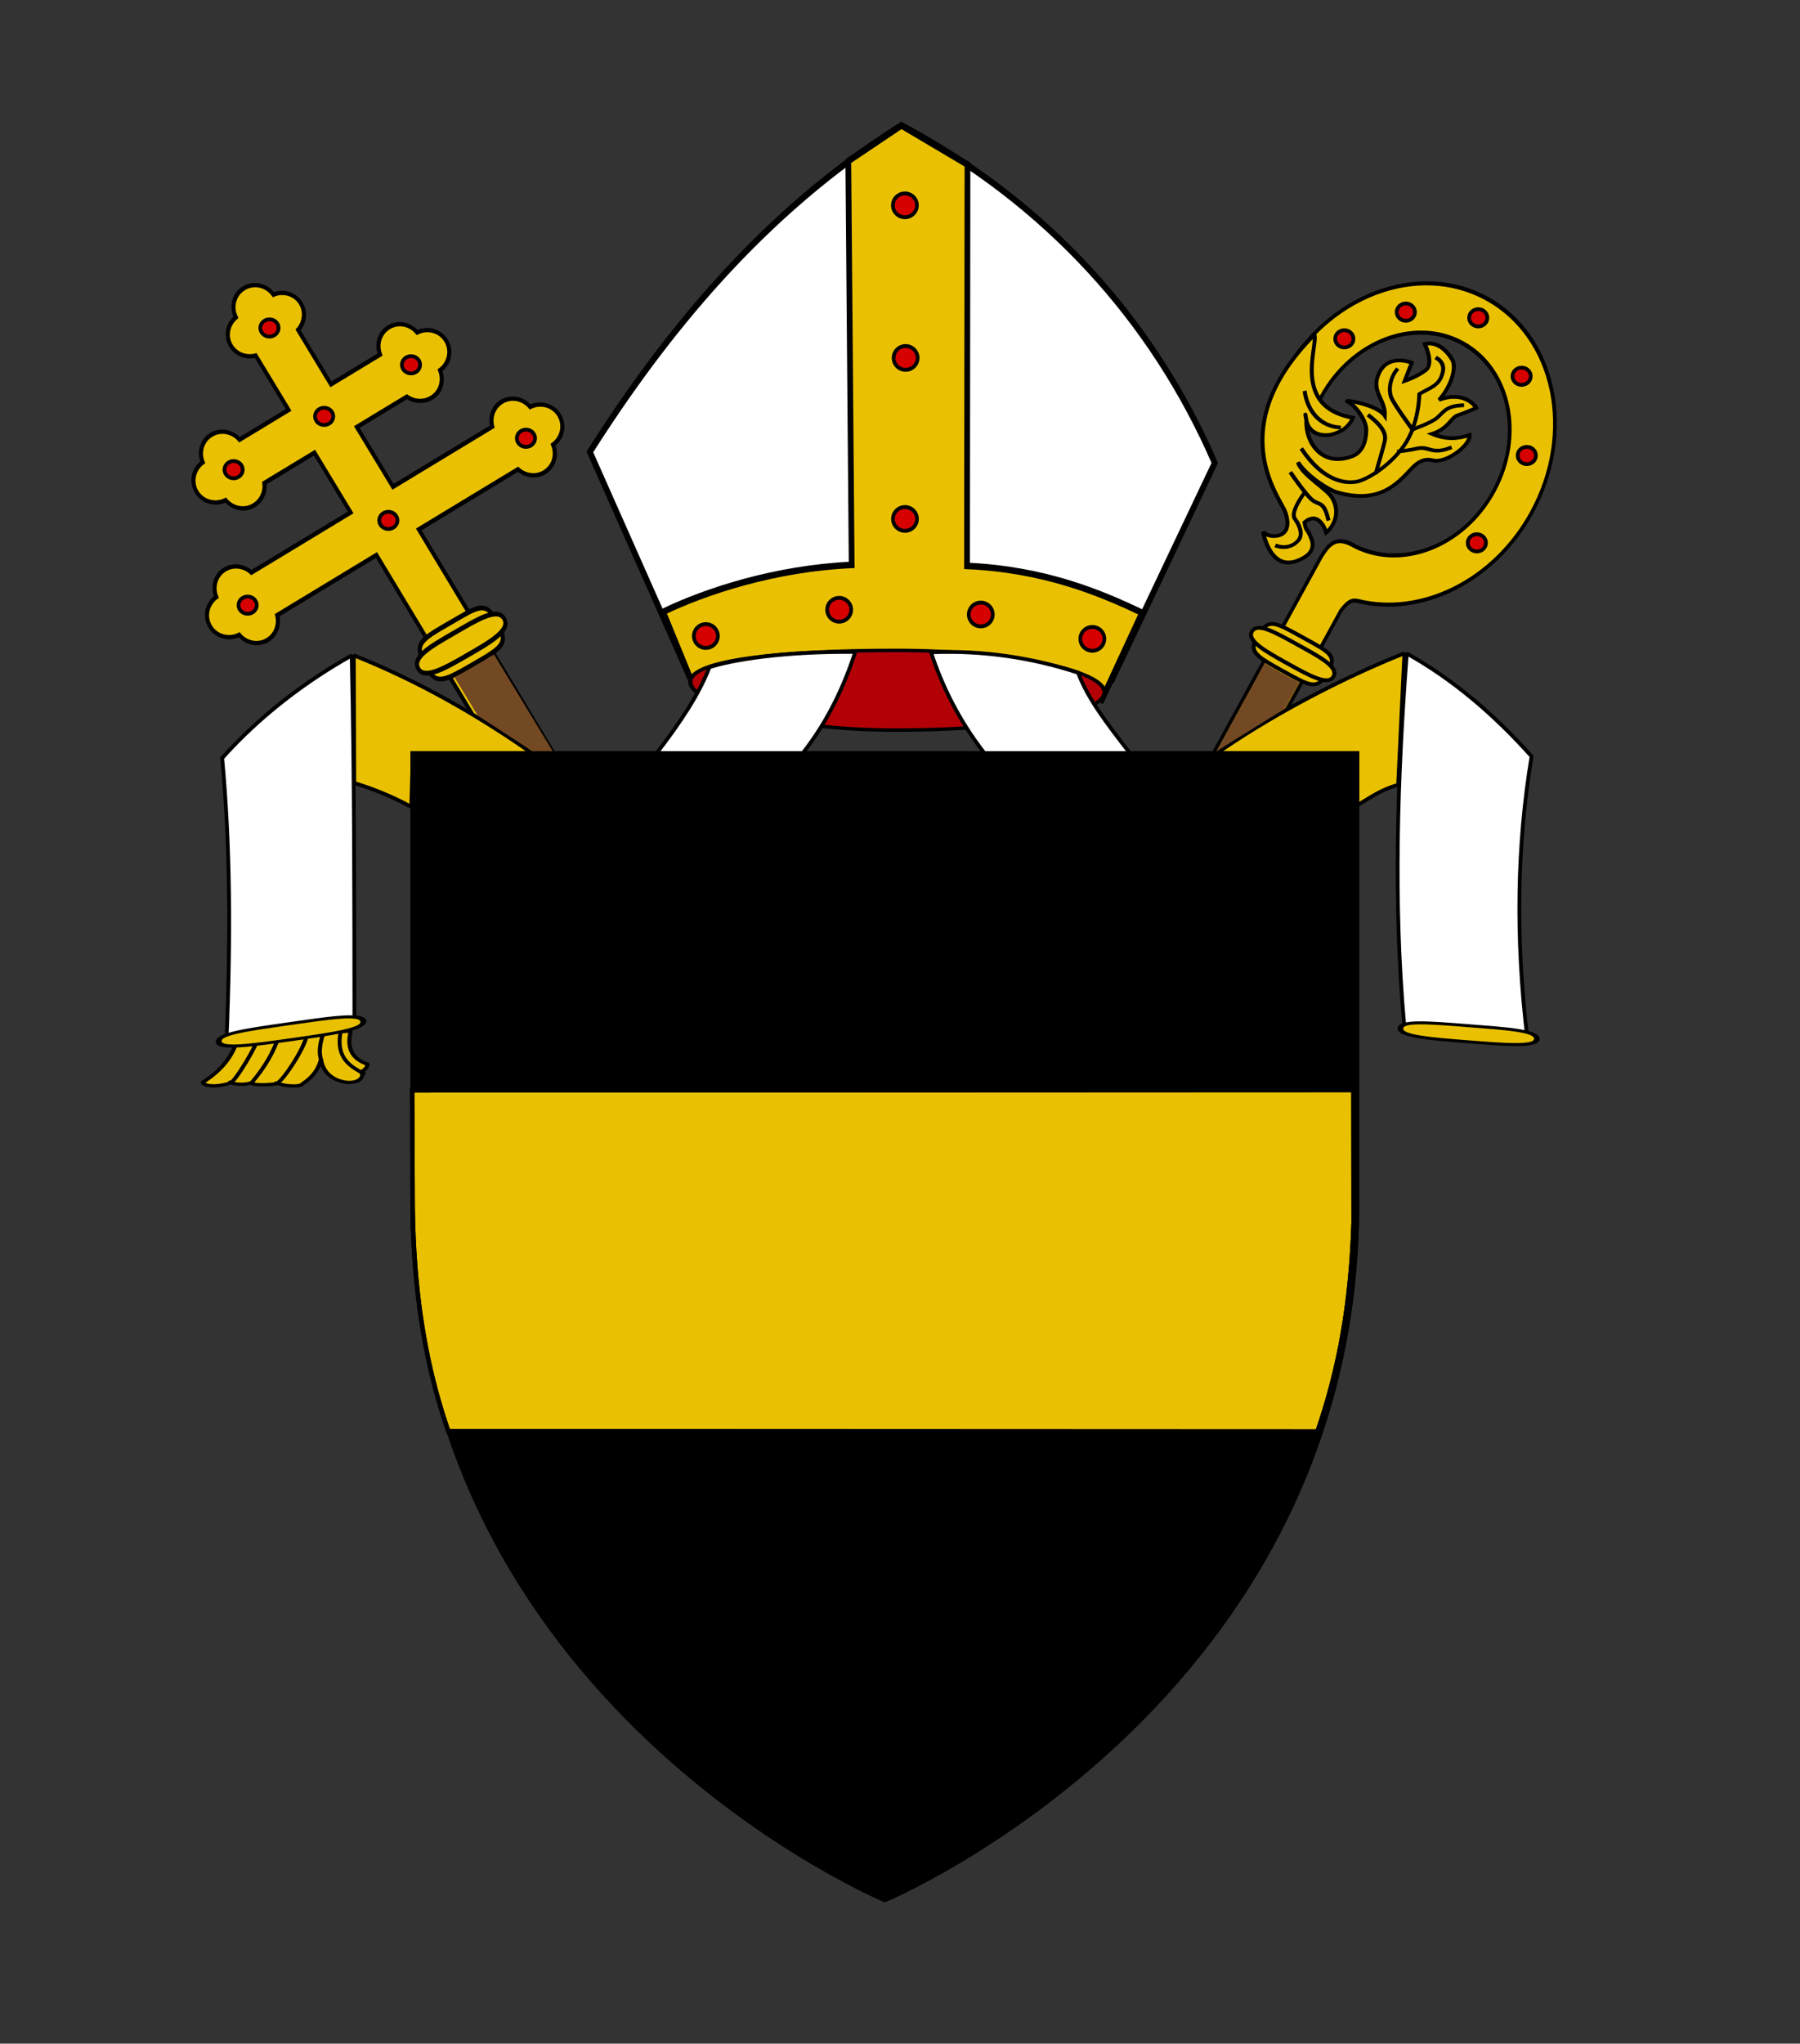 <?xml version="1.0" encoding="UTF-8" standalone="no"?>
<!DOCTYPE svg PUBLIC "-//W3C//DTD SVG 1.1//EN" "http://www.w3.org/Graphics/SVG/1.1/DTD/svg11.dtd">
<svg width="100%" height="100%" viewBox="0 0 200 227" version="1.1" xmlns="http://www.w3.org/2000/svg" xmlns:xlink="http://www.w3.org/1999/xlink" xml:space="preserve" xmlns:serif="http://www.serif.com/" style="fill-rule:evenodd;clip-rule:evenodd;stroke-linecap:square;stroke-miterlimit:1.5;">
    <rect x="0" y="0" width="200" height="227" fill="#333333" stroke="none"/>
    <g transform="matrix(-0.928,0,0,0.748,138.447,-44.681)">
        <path d="M120.749,213.977L107.194,212.841C107.731,215.484 106.951,217.023 105.208,217.756C105.158,218.453 105.979,218.928 105.979,218.928C105.337,219.729 106.66,221.166 108.806,220.099C109.973,219.493 110.563,218.434 110.756,217.065C111.052,218.413 111.683,219.636 112.916,220.633C113.248,221.303 115.64,220.904 115.876,220.582C115.845,220.73 118.845,221.06 119.075,220.53C120.072,220.889 120.873,220.771 121.607,220.489C121.722,220.738 124.309,221.457 124.95,220.491C122.722,218.753 121.295,216.596 120.749,213.977Z" style="fill:rgb(234,193,2);stroke:black;stroke-width:0.49px;"/>
    </g>
    <g transform="matrix(-0.928,0,0,0.748,138.447,-44.681)">
        <path d="M118.321,213.774C118.148,214.415 121.186,220.776 121.661,220.53" style="fill:none;stroke:black;stroke-width:0.49px;"/>
    </g>
    <g transform="matrix(-0.928,0,0,0.748,138.447,-44.681)">
        <path d="M115.799,213.562C116.413,215.966 117.529,218.296 119.086,220.561" style="fill:none;stroke:black;stroke-width:0.49px;"/>
    </g>
    <g transform="matrix(-0.928,0,0,0.748,138.447,-44.681)">
        <path d="M112.589,213.293C111.988,213.914 115.396,220.651 116.104,220.596" style="fill:none;stroke:black;stroke-width:0.49px;"/>
    </g>
    <g transform="matrix(-0.928,0,0,0.748,138.447,-44.681)">
        <path d="M110.46,213.048C110.744,214.26 111.104,215.669 110.756,217.065" style="fill:none;stroke:black;stroke-width:0.49px;"/>
    </g>
    <g transform="matrix(-1.108,0,0,1,213.05,-0.234)">
        <path d="M158.13,114.867C158.569,117.523 157.44,118.564 155.837,119.454" style="fill:none;stroke:black;stroke-width:0.39px;"/>
    </g>
    <g id="Crozier" transform="matrix(0.348,0.192,-0.223,0.407,151.267,25.21)">
        <path id="rect17044" d="M40.441,0.5C18.558,0.5 0.816,18.274 0.816,40.156C0.816,40.609 0.832,41.051 0.847,41.5L13.003,41.5C12.982,41.052 12.972,40.609 12.972,40.156C12.972,24.979 25.263,12.656 40.441,12.656C55.619,12.656 67.941,24.979 67.941,40.156C67.941,55.334 55.619,67.656 40.441,67.656C35.057,67.673 34.653,70.633 34.41,73.688L34.41,327.781L46.503,326.938L46.503,82.752C47.072,79.599 47.941,79.184 49.421,78.782C66.985,74.707 80.097,58.95 80.097,40.156C80.097,18.274 62.324,0.5 40.441,0.5Z" style="fill:rgb(234,193,2);fill-rule:nonzero;stroke:black;stroke-width:1px;stroke-linecap:butt;stroke-miterlimit:4;"/>
        <g id="g18799" transform="matrix(1.872,0.003,-0.136,1.661,187.594,-0.706)">
            <path id="path17922" d="M-68.385,59.244C-68.32,62.096 -69.305,62.059 -74.268,62.059C-79.147,62.059 -80.078,61.951 -80.151,59.244C-80.228,56.388 -79.14,56.429 -74.268,56.429C-69.667,56.429 -68.452,56.244 -68.385,59.244Z" style="fill:rgb(234,193,2);fill-rule:nonzero;stroke:black;stroke-width:0.57px;stroke-linecap:butt;stroke-miterlimit:4;"/>
            <path id="path17919" d="M-67.318,59.243C-67.258,60.799 -70.448,60.78 -74.284,60.781C-78.12,60.782 -81.147,60.723 -81.217,59.246C-81.291,57.687 -78.374,57.709 -74.538,57.708C-70.702,57.707 -67.38,57.605 -67.318,59.243Z" style="fill:rgb(234,193,2);fill-rule:nonzero;stroke:black;stroke-width:0.57px;stroke-linecap:butt;stroke-miterlimit:4;"/>
        </g>
        <g id="g17018" transform="matrix(1.761,-0.134,-0.007,1.572,173.956,-8.693)">
            <path id="path11679" d="M-87.564,41.611C-85.729,43.261 -85.543,44.742 -86.824,45.528C-88.104,46.315 -89.045,45.806 -89.045,45.806C-89.045,45.806 -85.171,50.847 -82.15,47.826C-81.024,46.7 -80.278,45.218 -81.697,43.891C-83.116,42.565 -83.042,43.2 -84.017,41.919C-82.871,39.205 -80.199,42.035 -80.199,42.035C-80.199,42.035 -78.835,38.904 -82.101,36.766C-83.479,35.864 -88.056,35.454 -89.524,33.939C-87.112,35.401 -83.035,35.89 -81.914,35.743C-75.072,34.842 -74.126,30.992 -73.262,27.768C-72.873,26.316 -72.188,25.549 -70.933,25.346C-68.894,25.016 -66.848,20.921 -67.774,19.533C-69.151,20.852 -70.731,21.649 -73.078,21.679C-71.183,19.904 -71.729,18.223 -70.943,17.498C-70.156,16.773 -68.929,15.32 -68.929,15.32C-68.929,15.32 -71.75,13.458 -74.712,16.486C-74.065,13.648 -74.788,10.849 -75.978,10.061C-77.181,9.265 -79.372,8.308 -80.993,9.564C-80.993,9.564 -78.153,11.711 -78.847,13.177C-79.541,14.642 -80.953,15.988 -80.953,15.988L-81.376,12.992C-81.376,12.992 -85.848,13.087 -85.016,17.147C-84.517,19.58 -82.082,19.932 -81.035,22.055C-83.055,20.929 -88.4,22.407 -87.274,22.392C-86.148,22.376 -83.285,23.722 -82.471,25.285C-81.604,26.949 -81.355,28.622 -82.466,29.764C-83.576,30.905 -85.509,32.057 -88.023,30.993C-90.537,29.928 -91.586,27.553 -91.586,27.553C-91.586,27.553 -92.928,25.841 -91.586,27.553C-90.244,29.265 -88.162,28.879 -87.02,27.985C-85.879,27.09 -85.148,25.827 -85.326,24.325C-94.69,26.578 -95.662,16.437 -97.037,15.091C-102.719,33.725 -89.4,39.96 -87.564,41.611Z" style="fill:rgb(234,193,2);stroke:black;stroke-width:0.6px;stroke-linecap:butt;stroke-miterlimit:4;"/>
            <g id="g17008">
                <path id="path15234" d="M-89.88,31.945C-83.833,35.374 -80.765,33.66 -79.773,32.938C-78.78,32.216 -76.524,29.058 -76.073,25.087C-75.622,21.116 -77.908,16.895 -77.908,16.895C-77.008,15.456 -75.784,14.545 -76.269,12.676C-76.559,10.949 -78.157,10.818 -78.157,10.818" style="fill:none;stroke:black;stroke-width:0.6px;stroke-linecap:butt;stroke-miterlimit:4;"/>
                <path id="path15236" d="M-82.922,14.965C-83.155,16.115 -82.757,18.019 -81.55,19.107C-80.684,19.887 -76.075,22.312 -76.075,22.312" style="fill:rgb(234,193,2);stroke:black;stroke-width:0.6px;stroke-linecap:butt;stroke-miterlimit:4;"/>
                <path id="path15238" d="M-71.101,15.842C-73.266,16.925 -73.137,17.894 -73.589,19.067C-74.04,20.24 -76.071,22.192 -76.071,22.192" style="fill:rgb(234,193,2);stroke:black;stroke-width:0.6px;stroke-linecap:butt;stroke-miterlimit:4;"/>
                <path id="path15240" d="M-69.53,22.567C-71.623,24.732 -72.591,23.487 -74.128,24.726C-74.863,25.319 -76.316,26.17 -76.316,26.17" style="fill:rgb(234,193,2);stroke:black;stroke-width:0.6px;stroke-linecap:butt;stroke-miterlimit:4;"/>
                <path id="path15242" d="M-83.169,23.049C-80.191,23.771 -79.407,24.699 -79.136,25.512C-78.865,26.324 -77.915,30.511 -77.915,30.511" style="fill:rgb(234,193,2);stroke:black;stroke-width:0.6px;stroke-linecap:butt;stroke-miterlimit:4;"/>
                <path id="path16124" d="M-93.911,23.779C-91.998,26.278 -89.173,27.444 -86.541,26.531" style="fill:rgb(234,193,2);stroke:black;stroke-width:0.6px;stroke-linecap:butt;stroke-miterlimit:4;"/>
                <path id="path16126" d="M-81.013,39.977C-82.908,37.811 -83.292,38.623 -84.555,38.352C-85.819,38.082 -89.582,35.932 -89.582,35.932" style="fill:rgb(234,193,2);stroke:black;stroke-width:0.6px;stroke-linecap:butt;stroke-miterlimit:4;"/>
                <path id="path16128" d="M-86.011,46.941C-84.694,46.794 -83.754,46.031 -83.483,44.858C-83.213,43.685 -84.486,42.637 -85.659,42.006C-86.832,41.374 -86.288,37.782 -86.288,37.782" style="fill:none;stroke:black;stroke-width:0.6px;stroke-linecap:butt;stroke-miterlimit:4;"/>
            </g>
        </g>
    </g>
    <g id="text6272" transform="matrix(0.474,-0.287,0.316,0.522,-145.111,70.257)">
        <path d="M301.603,92.565C299.266,92.565 297.402,94.244 297.212,96.34C295.085,96.651 293.418,98.253 293.418,100.29C293.418,102.141 294.797,103.66 296.643,104.164L296.643,115.739L285.124,115.739C284.761,113.812 282.991,112.311 280.787,112.311C278.566,112.311 276.817,113.839 276.478,115.789C274.19,115.963 272.358,117.671 272.358,119.812C272.358,121.954 274.19,123.662 276.478,123.836C276.817,125.786 278.566,127.314 280.787,127.314C282.621,127.314 284.191,126.283 284.88,124.83L296.643,124.83L296.643,137.547L273.361,137.547C272.819,135.843 271.163,134.566 269.133,134.566C266.911,134.566 265.162,136.095 264.824,138.044C262.536,138.218 260.704,139.926 260.704,142.068C260.704,144.209 262.536,145.917 264.824,146.091C265.162,148.041 266.911,149.569 269.133,149.569C271.153,149.569 272.81,148.305 273.361,146.613L296.643,146.613L296.519,193.79L306.439,193.79L306.563,146.613L329.844,146.613C330.395,148.305 332.052,149.569 334.072,149.569C336.294,149.569 338.043,148.041 338.382,146.091C340.669,145.917 342.501,144.209 342.501,142.068C342.501,139.926 340.669,138.218 338.382,138.044C338.043,136.095 336.294,134.566 334.072,134.566C332.043,134.566 330.387,135.843 329.844,137.547L306.563,137.547L306.563,124.83L318.325,124.83C319.014,126.283 320.585,127.314 322.418,127.314C324.64,127.314 326.389,125.786 326.727,123.836C329.015,123.662 330.847,121.954 330.847,119.812C330.847,117.671 329.015,115.963 326.727,115.789C326.389,113.839 324.64,112.311 322.418,112.311C320.215,112.311 318.444,113.812 318.081,115.739L306.563,115.739L306.563,104.164C308.409,103.66 309.788,102.141 309.788,100.29C309.788,98.253 308.12,96.651 305.993,96.34C305.804,94.244 303.939,92.565 301.603,92.565Z" style="fill:rgb(234,193,2);fill-rule:nonzero;stroke:black;stroke-width:0.8px;stroke-linecap:butt;stroke-miterlimit:4;"/>
    </g>
    <g transform="matrix(1,0,0,1,-5.497,-23.046)">
        <path d="M64.93,106.934C58.719,102.556 52.106,98.754 44.813,95.84L44.858,110.019C47.119,110.719 49.243,111.59 51.194,112.677L51.362,106.829L64.93,106.934Z" style="fill:rgb(234,193,2);stroke:black;stroke-width:0.42px;"/>
    </g>
    <g transform="matrix(-1,0,0,1,201.784,-22.993)">
        <path d="M67.051,106.99C60.84,102.612 53.034,98.468 45.741,95.555L46.436,110.159C48.697,110.859 49.353,111.529 51.304,112.616L51.362,106.829L67.051,106.99Z" style="fill:rgb(234,193,2);stroke:black;stroke-width:0.42px;"/>
    </g>
    <g transform="matrix(1,0,0,1,-4.136,-22.904)">
        <path d="M174.311,106.919C170.17,102.288 165.608,98.377 160.445,95.492C159.407,109.295 158.933,123.06 160.156,136.707L173.83,138.183C172.505,127.08 172.692,116.672 174.311,106.919Z" style="fill:white;stroke:black;stroke-width:0.42px;"/>
    </g>
    <g id="Blason_vide_600x660" transform="matrix(0.176,0,0,0.194,45.516,83.336)">
        <path d="M2,2L2,259C2,545 300,658 300,658C300,658 598,545 598,259L598,2L2,2Z" style="fill:rgb(0,113,188);fill-rule:nonzero;stroke:black;stroke-width:3px;stroke-linecap:butt;stroke-miterlimit:4;"/>
    </g>
    <g transform="matrix(-1,0,0,1,198.998,-22.713)">
        <path d="M174.311,106.919C170.17,102.288 165.082,98.403 159.919,95.518C159.613,109.36 159.64,122.366 159.622,135.947L173.83,138.183C173.349,126.858 173.42,116.48 174.311,106.919Z" style="fill:white;stroke:black;stroke-width:0.42px;"/>
    </g>
    <g id="path179221" serif:id="path17922" transform="matrix(0.687,-0.397,0.42,0.841,77.394,-7.798)">
        <path d="M-68.385,59.244C-68.32,62.096 -69.305,62.059 -74.268,62.059C-79.147,62.059 -80.078,61.951 -80.151,59.244C-80.228,56.388 -79.14,56.429 -74.268,56.429C-69.667,56.429 -68.452,56.244 -68.385,59.244Z" style="fill:rgb(234,193,2);fill-rule:nonzero;stroke:black;stroke-width:0.57px;stroke-linecap:butt;stroke-miterlimit:4;"/>
    </g>
    <g id="path179191" serif:id="path17919" transform="matrix(0.687,-0.397,0.42,0.841,77.394,-7.798)">
        <path d="M-67.318,59.243C-67.258,60.799 -70.448,60.78 -74.284,60.781C-78.12,60.782 -81.147,60.723 -81.217,59.246C-81.291,57.687 -78.374,57.709 -74.538,57.708C-70.702,57.707 -67.38,57.605 -67.318,59.243Z" style="fill:rgb(234,193,2);fill-rule:nonzero;stroke:black;stroke-width:0.57px;stroke-linecap:butt;stroke-miterlimit:4;"/>
    </g>
    <g id="path179192" serif:id="path17919" transform="matrix(1.156,-0.165,0.047,0.581,115.407,67.908)">
        <path d="M-67.318,59.243C-67.258,60.799 -70.448,60.78 -74.284,60.781C-78.12,60.782 -81.147,60.723 -81.217,59.246C-81.291,57.687 -78.374,57.709 -74.538,57.708C-70.702,57.707 -67.38,57.605 -67.318,59.243Z" style="fill:rgb(234,193,2);fill-rule:nonzero;stroke:black;stroke-width:0.57px;stroke-linecap:butt;stroke-miterlimit:4;"/>
    </g>
    <g id="path179193" serif:id="path17919" transform="matrix(1.091,0.085,-0.085,0.577,249.243,86.956)">
        <path d="M-67.318,59.243C-67.258,60.799 -70.448,60.78 -74.284,60.781C-78.12,60.782 -81.147,60.723 -81.217,59.246C-81.291,57.687 -78.374,57.709 -74.538,57.708C-70.702,57.707 -67.38,57.605 -67.318,59.243Z" style="fill:rgb(234,193,2);fill-rule:nonzero;stroke:black;stroke-width:0.57px;stroke-linecap:butt;stroke-miterlimit:4;"/>
    </g>
    <g transform="matrix(0.476,0,0,0.481,70.6,-47.279)">
        <ellipse cx="165.483" cy="176.539" rx="2.131" ry="1.995" style="fill:rgb(214,0,0);stroke:black;stroke-width:0.87px;"/>
    </g>
    <g transform="matrix(0.476,0,0,0.481,77.434,-50.245)">
        <ellipse cx="165.483" cy="176.539" rx="2.131" ry="1.995" style="fill:rgb(214,0,0);stroke:black;stroke-width:0.87px;"/>
    </g>
    <g transform="matrix(0.476,0,0,0.481,85.481,-49.613)">
        <ellipse cx="165.483" cy="176.539" rx="2.131" ry="1.995" style="fill:rgb(214,0,0);stroke:black;stroke-width:0.87px;"/>
    </g>
    <g transform="matrix(0.476,0,0,0.481,90.298,-43.122)">
        <ellipse cx="165.483" cy="176.539" rx="2.131" ry="1.995" style="fill:rgb(214,0,0);stroke:black;stroke-width:0.87px;"/>
    </g>
    <g id="Mitra" transform="matrix(0.32,0,0,0.361,-12.695,110.018)">
        <path id="use4233" d="M425.721,-95.518L461.462,-162.303C440.02,-206.295 402.906,-242.467 352.663,-266.169C304.232,-239.361 270.062,-201.411 244.484,-165.702L279.606,-95.518C313.258,-100.133 359.306,-102.598 425.721,-95.518Z" style="fill:white;fill-rule:nonzero;stroke:black;stroke-width:2px;stroke-linecap:butt;stroke-miterlimit:4;"/>
        <path id="path4242" d="M352.663,-266.169L334.221,-255.186L335.393,-130.934C308.921,-129.884 284.877,-122.871 269.904,-116.498L279.606,-95.517C327.573,-99.295 379.307,-106.056 422.212,-89.387L436.246,-116.206C421.272,-122.578 401.92,-129.574 375.448,-130.625L375.599,-254.123L352.663,-266.169Z" style="fill:rgb(234,193,2);fill-rule:nonzero;stroke:black;stroke-width:2px;stroke-linecap:butt;stroke-miterlimit:4;"/>
    </g>
    <g transform="matrix(2.747,0,0,2.269,-169.827,-52.758)">
        <path d="M98.061,55.091C102.647,55.091 106.495,56.064 106.495,57.141C106.495,58.218 102.647,58.994 98.061,58.994C93.475,58.994 89.745,57.706 89.745,56.629C89.745,55.552 93.475,55.091 98.061,55.091Z" style="fill:rgb(179,0,6);stroke:black;stroke-width:0.17px;"/>
    </g>
    <g transform="matrix(1,0,0,1,-4.612,-23.877)">
        <path d="M99.639,96.294C91.739,96.204 85.824,97.194 83.436,97.991C82.294,100.985 80.193,104.137 77.564,107.553L93.811,107.531C96.691,103.865 98.489,99.861 99.639,96.294Z" style="fill:white;stroke:black;stroke-width:0.42px;"/>
    </g>
    <g transform="matrix(-1,0,0,1,203.156,-23.832)">
        <path d="M99.705,96.29C94.02,96.03 88.364,96.904 83.374,98.554C82.232,101.547 80.173,104.171 77.544,107.587L93.733,107.546C96.613,103.879 98.556,99.858 99.705,96.29Z" style="fill:white;stroke:black;stroke-width:0.42px;"/>
    </g>
    <g transform="matrix(0.627,0,0,0.662,-3.212,-94.061)">
        <ellipse cx="165.483" cy="176.539" rx="2.131" ry="1.995" style="fill:rgb(214,0,0);stroke:black;stroke-width:0.65px;"/>
    </g>
    <g transform="matrix(0.627,0,0,0.662,-3.134,-77.11)">
        <ellipse cx="165.483" cy="176.539" rx="2.131" ry="1.995" style="fill:rgb(214,0,0);stroke:black;stroke-width:0.65px;"/>
    </g>
    <g transform="matrix(0.627,0,0,0.662,-3.205,-59.227)">
        <ellipse cx="165.483" cy="176.539" rx="2.131" ry="1.995" style="fill:rgb(214,0,0);stroke:black;stroke-width:0.65px;"/>
    </g>
    <g transform="matrix(0.627,0,0,0.662,17.614,-45.907)">
        <ellipse cx="165.483" cy="176.539" rx="2.131" ry="1.995" style="fill:rgb(214,0,0);stroke:black;stroke-width:0.65px;"/>
    </g>
    <g transform="matrix(0.627,0,0,0.662,5.219,-48.614)">
        <ellipse cx="165.483" cy="176.539" rx="2.131" ry="1.995" style="fill:rgb(214,0,0);stroke:black;stroke-width:0.65px;"/>
    </g>
    <g transform="matrix(0.627,0,0,0.662,-10.517,-49.14)">
        <ellipse cx="165.483" cy="176.539" rx="2.131" ry="1.995" style="fill:rgb(214,0,0);stroke:black;stroke-width:0.65px;"/>
    </g>
    <g transform="matrix(0.627,0,0,0.662,-25.328,-46.221)">
        <ellipse cx="165.483" cy="176.539" rx="2.131" ry="1.995" style="fill:rgb(214,0,0);stroke:black;stroke-width:0.65px;"/>
    </g>
    <g transform="matrix(0.476,0,0,0.481,-51.255,-17.696)">
        <ellipse cx="165.483" cy="176.539" rx="2.131" ry="1.995" style="fill:rgb(214,0,0);stroke:black;stroke-width:0.87px;"/>
    </g>
    <g transform="matrix(0.476,0,0,0.481,-42.753,-38.665)">
        <ellipse cx="165.483" cy="176.539" rx="2.131" ry="1.995" style="fill:rgb(214,0,0);stroke:black;stroke-width:0.87px;"/>
    </g>
    <g transform="matrix(0.476,0,0,0.481,-33.103,-44.397)">
        <ellipse cx="165.483" cy="176.539" rx="2.131" ry="1.995" style="fill:rgb(214,0,0);stroke:black;stroke-width:0.87px;"/>
    </g>
    <g transform="matrix(0.476,0,0,0.481,-52.814,-32.745)">
        <ellipse cx="165.483" cy="176.539" rx="2.131" ry="1.995" style="fill:rgb(214,0,0);stroke:black;stroke-width:0.87px;"/>
    </g>
    <g transform="matrix(0.476,0,0,0.481,-48.83,-48.486)">
        <ellipse cx="165.483" cy="176.539" rx="2.131" ry="1.995" style="fill:rgb(214,0,0);stroke:black;stroke-width:0.87px;"/>
    </g>
    <g transform="matrix(0.476,0,0,0.481,-20.33,-36.235)">
        <ellipse cx="165.483" cy="176.539" rx="2.131" ry="1.995" style="fill:rgb(214,0,0);stroke:black;stroke-width:0.87px;"/>
    </g>
    <g transform="matrix(0.476,0,0,0.481,-35.621,-27.112)">
        <ellipse cx="165.483" cy="176.539" rx="2.131" ry="1.995" style="fill:rgb(214,0,0);stroke:black;stroke-width:0.87px;"/>
    </g>
    <g transform="matrix(0.476,0,0,0.481,90.875,-34.32)">
        <ellipse cx="165.483" cy="176.539" rx="2.131" ry="1.995" style="fill:rgb(214,0,0);stroke:black;stroke-width:0.87px;"/>
    </g>
    <g transform="matrix(0.476,0,0,0.481,85.325,-24.618)">
        <ellipse cx="165.483" cy="176.539" rx="2.131" ry="1.995" style="fill:rgb(214,0,0);stroke:black;stroke-width:0.87px;"/>
    </g>
    <path d="M54.888,72.696C53.544,73.563 51.955,74.481 50.502,75.234L53.071,79.469L59.167,83.447L61.418,83.454L54.888,72.696Z" style="fill:rgb(115,73,35);"/>
    <path d="M144.363,75.804C143.087,75.15 141.807,74.444 140.521,73.679L135.162,83.447L142.762,78.713L144.363,75.804Z" style="fill:rgb(115,73,35);"/>
    <g id="g6537">
    </g>
    <g id="Blason_vide_600x6601" serif:id="Blason_vide_600x660" transform="matrix(0.176,0,0,0.194,45.516,83.336)">
        <path d="M2,2L2,259C2,545 300,658 300,658C300,658 598,545 598,259L598,2L2,2Z" style="fill-rule:nonzero;stroke:black;stroke-width:3px;stroke-linecap:butt;stroke-miterlimit:4;"/>
    </g>
    <g id="path5326" transform="matrix(0.445,0,0,0.486,-662.443,-99.806)">
        <path d="M1826.02,454.987L1826.06,484.689C1825.44,503.038 1822.51,517.832 1817.19,532.053L1600.97,531.967C1594.6,515.047 1592.51,498.236 1592.23,481.657L1592.1,455.081L1826.02,454.987Z" style="fill:rgb(234,193,2);fill-rule:nonzero;"/>
        <path d="M1827.18,484.705L1827.15,485.582L1827.12,486.438L1827.08,487.289L1827.04,488.136L1826.99,488.977L1826.94,489.814L1826.89,490.646L1826.84,491.473L1826.78,492.296L1826.72,493.114L1826.65,493.927L1826.59,494.736L1826.51,495.541L1826.44,496.342L1826.36,497.138L1826.28,497.93L1826.19,498.718L1826.1,499.502L1826.01,500.282L1825.91,501.058L1825.82,501.831L1825.71,502.6L1825.61,503.365L1825.5,504.126L1825.38,504.884L1825.27,505.638L1825.15,506.389L1825.02,507.137L1824.9,507.881L1824.77,508.622L1824.63,509.36L1824.49,510.095L1824.35,510.827L1824.21,511.556L1824.06,512.282L1823.91,513.005L1823.76,513.726L1823.6,514.443L1823.43,515.159L1823.27,515.871L1823.1,516.582L1822.93,517.289L1822.75,517.995L1822.57,518.698L1822.39,519.399L1822.2,520.098L1822.02,520.795L1821.82,521.489L1821.63,522.182L1821.42,522.873L1821.22,523.562L1821.01,524.25L1820.8,524.935L1820.59,525.619L1820.37,526.302L1820.15,526.983L1819.92,527.663L1819.7,528.341L1819.47,529.018L1819.23,529.694L1818.99,530.368L1818.75,531.042L1818.5,531.714L1818,533.082L1600.16,532.995L1599.61,531.503L1599.32,530.704L1599.03,529.905L1598.75,529.106L1598.48,528.308L1598.21,527.509L1597.95,526.711L1597.7,525.913L1597.45,525.116L1597.2,524.318L1596.97,523.521L1596.73,522.724L1596.51,521.927L1596.29,521.13L1596.07,520.334L1595.86,519.538L1595.66,518.742L1595.46,517.946L1595.27,517.151L1595.08,516.356L1594.89,515.561L1594.72,514.766L1594.54,513.972L1594.38,513.177L1594.21,512.384L1594.05,511.59L1593.9,510.797L1593.75,510.004L1593.61,509.211L1593.47,508.419L1593.33,507.626L1593.2,506.835L1593.08,506.043L1592.96,505.252L1592.84,504.461L1592.73,503.67L1592.62,502.88L1592.52,502.09L1592.42,501.3L1592.32,500.511L1592.23,499.722L1592.14,498.933L1592.06,498.145L1591.98,497.357L1591.9,496.569L1591.83,495.782L1591.76,494.995L1591.69,494.208L1591.63,493.422L1591.58,492.636L1591.52,491.851L1591.47,491.066L1591.42,490.281L1591.38,489.496L1591.34,488.712L1591.3,487.929L1591.26,487.145L1591.23,486.362L1591.2,485.58L1591.18,484.798L1591.15,484.016L1591.13,483.235L1591.12,482.454L1591.1,481.668L1590.98,454.056L1590.98,454.053L1827.14,453.958L1827.18,484.705ZM1592.1,455.081L1592.23,481.657L1592.24,482.435L1592.26,483.212L1592.28,483.99L1592.3,484.768L1592.33,485.547L1592.36,486.326L1592.39,487.105L1592.42,487.885L1592.46,488.665L1592.5,489.445L1592.55,490.226L1592.59,491.006L1592.64,491.788L1592.7,492.569L1592.76,493.351L1592.82,494.133L1592.88,494.915L1592.95,495.698L1593.02,496.481L1593.1,497.264L1593.18,498.048L1593.26,498.831L1593.35,499.616L1593.44,500.4L1593.53,501.185L1593.63,501.969L1593.74,502.755L1593.84,503.54L1593.95,504.326L1594.07,505.112L1594.19,505.898L1594.32,506.684L1594.44,507.471L1594.58,508.258L1594.72,509.045L1594.86,509.833L1595.01,510.62L1595.16,511.408L1595.32,512.196L1595.48,512.985L1595.64,513.773L1595.82,514.562L1595.99,515.351L1596.18,516.14L1596.36,516.93L1596.56,517.72L1596.75,518.51L1596.96,519.3L1597.16,520.09L1597.38,520.88L1597.6,521.671L1597.82,522.462L1598.05,523.253L1598.29,524.045L1598.53,524.836L1598.78,525.628L1599.03,526.42L1599.29,527.212L1599.55,528.004L1599.82,528.796L1600.1,529.589L1600.38,530.381L1600.67,531.174L1600.97,531.967L1817.19,532.053L1817.44,531.386L1817.68,530.718L1817.92,530.049L1818.16,529.379L1818.39,528.708L1818.62,528.036L1818.85,527.362L1819.07,526.687L1819.29,526.011L1819.51,525.333L1819.72,524.654L1819.93,523.973L1820.14,523.291L1820.34,522.607L1820.54,521.921L1820.73,521.233L1820.92,520.543L1821.11,519.852L1821.3,519.158L1821.48,518.462L1821.66,517.764L1821.83,517.063L1822,516.36L1822.17,515.655L1822.34,514.948L1822.5,514.237L1822.65,513.525L1822.81,512.809L1822.96,512.091L1823.1,511.37L1823.25,510.646L1823.39,509.919L1823.52,509.189L1823.66,508.456L1823.79,507.72L1823.91,506.98L1824.04,506.238L1824.15,505.492L1824.27,504.742L1824.38,503.989L1824.49,503.232L1824.6,502.472L1824.7,501.708L1824.8,500.941L1824.89,500.169L1824.99,499.394L1825.07,498.614L1825.16,497.831L1825.24,497.043L1825.32,496.251L1825.39,495.455L1825.47,494.655L1825.53,493.85L1825.6,493.041L1825.66,492.227L1825.72,491.409L1825.77,490.586L1825.82,489.758L1825.87,488.926L1825.91,488.088L1825.95,487.246L1825.99,486.398L1826.03,485.546L1826.06,484.689L1826.02,454.987L1592.1,455.081Z"/>
    </g>
</svg>
